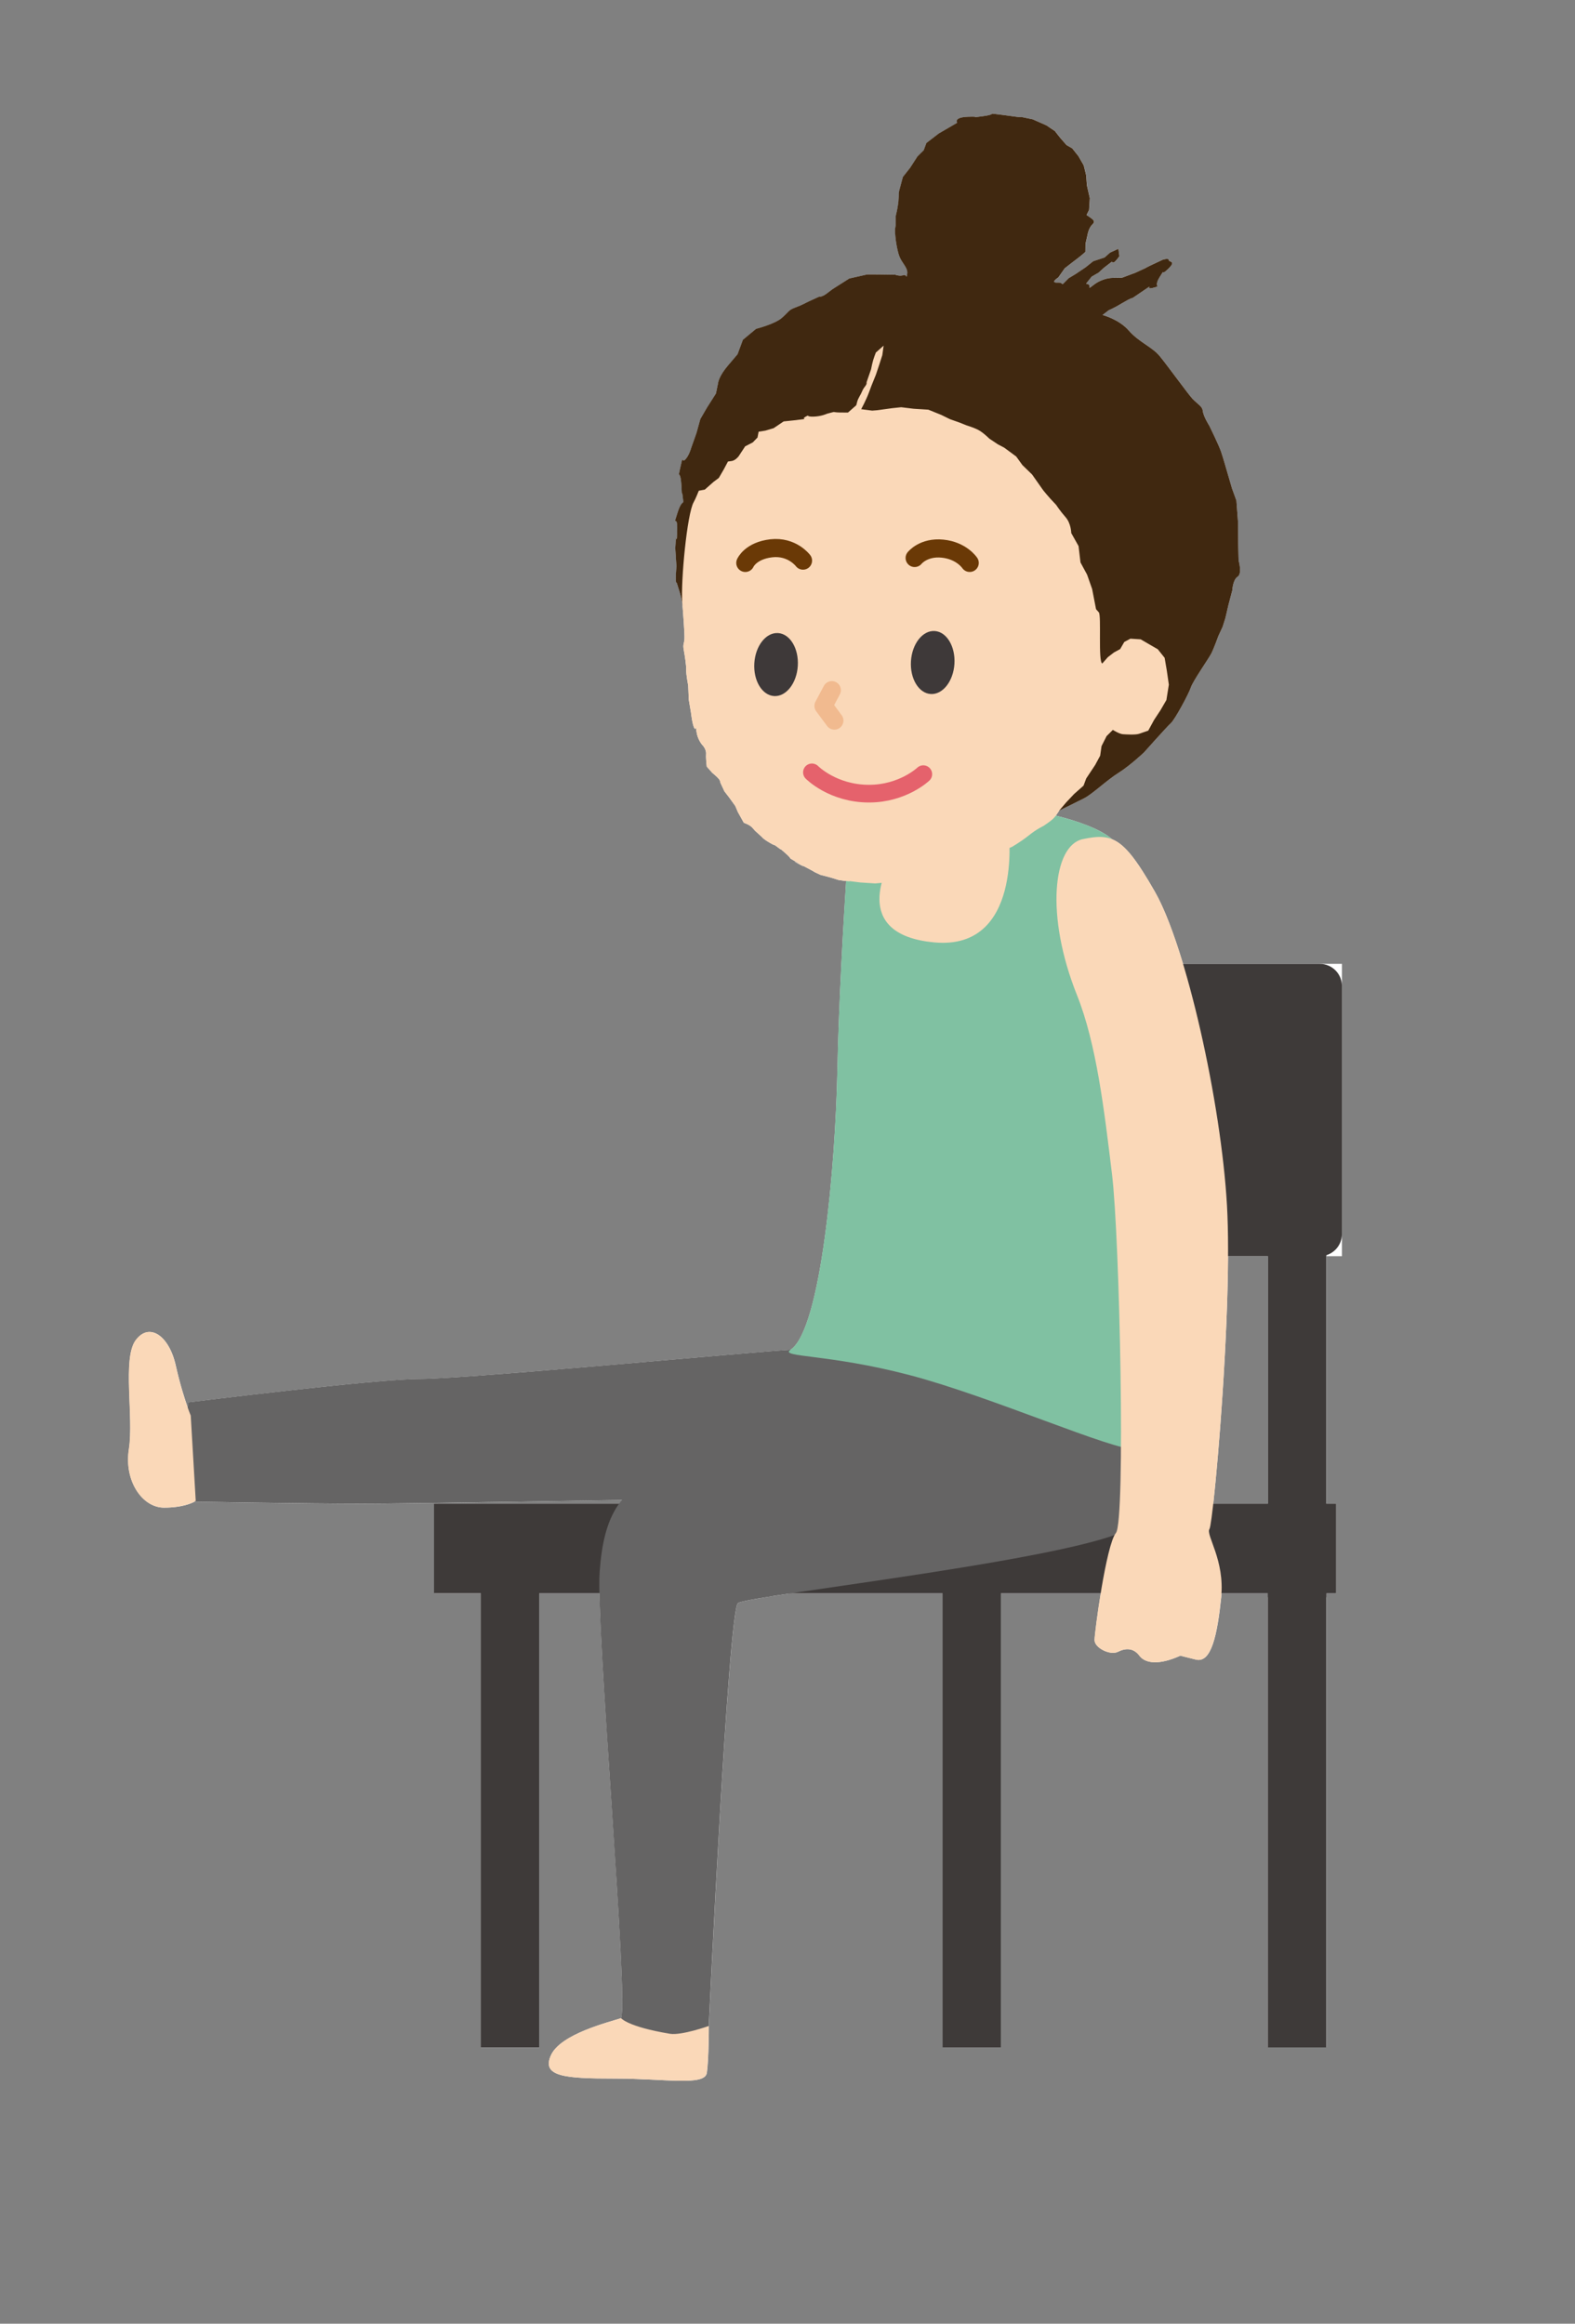 <?xml version="1.0" encoding="utf-8"?>
<!-- Generator: Adobe Illustrator 14.0.0, SVG Export Plug-In  -->
<!DOCTYPE svg PUBLIC "-//W3C//DTD SVG 1.1//EN" "http://www.w3.org/Graphics/SVG/1.1/DTD/svg11.dtd">
<svg version="1.1"
	 xmlns="http://www.w3.org/2000/svg" xmlns:xlink="http://www.w3.org/1999/xlink" xmlns:a="http://ns.adobe.com/AdobeSVGViewerExtensions/3.0/"
	 x="0px" y="0px" width="80px" height="118px" viewBox="0 0 80 118" enable-background="new 0 0 80 118" xml:space="preserve">
<rect x="0" y="0" width="80" height="118" fill="#808080" stroke="none"/>
<defs>
</defs>
<g>
	<defs>
		<rect id="SVGID_4_" x="0.834" y="0.109" width="78.72" height="117.12"/>
	</defs>
	<clipPath id="SVGID_6_">
		<use xlink:href="#SVGID_4_"  overflow="visible"/>
	</clipPath>
	<g clip-path="url(#SVGID_6_)">
		<defs>
			<rect id="SVGID_2_" x="0.834" y="0.108" width="78.72" height="117.12"/>
		</defs>
		<clipPath id="SVGID_8_">
			<use xlink:href="#SVGID_2_"  overflow="visible"/>
		</clipPath>
	</g>
</g>
<path fill="#FFFFFF" d="M68.163,63.791V48.946H60.09c-0.464-1.539-0.955-2.833-1.429-3.661c-0.944-1.655-1.525-2.396-2.162-2.659
	c-0.006-0.004-0.01-0.009-0.015-0.013c-0.62-0.532-1.772-0.923-2.858-1.195c0.094-0.125,0.169-0.25,0.169-0.25
	s0.877-0.431,1.276-0.633c0.399-0.201,1.146-0.914,1.73-1.279c0.584-0.365,1.302-1.044,1.302-1.044s1.17-1.313,1.368-1.489
	c0.198-0.175,0.905-1.482,1.013-1.812c0.108-0.329,0.917-1.48,1.046-1.735c0.128-0.254,0.355-0.877,0.355-0.877l0.217-0.474
	l0.14-0.442l0.154-0.665l0.196-0.738c0,0,0.021-0.539,0.268-0.694c0.246-0.156,0.051-0.822,0.051-0.822l-0.021-0.864l-0.007-1.088
	l-0.081-1.092l-0.226-0.614L62.3,23.85c0,0-0.165-0.581-0.28-0.918s-0.593-1.312-0.593-1.312s-0.299-0.475-0.329-0.733
	c-0.03-0.258-0.205-0.312-0.523-0.632c-0.186-0.187-1.268-1.684-1.665-2.166c-0.396-0.482-1.061-0.713-1.568-1.298
	c-0.507-0.586-1.337-0.796-1.337-0.796l0.314-0.243c0,0,0.239-0.092,0.698-0.369c0.459-0.276,0.516-0.254,0.516-0.254l0.574-0.39
	c0.574-0.392,0,0,0.458-0.122c0.457-0.121,0,0,0.333-0.542c0.334-0.541,0,0,0.439-0.422c0.438-0.424,0.021-0.336,0.027-0.448
	c0.008-0.112-0.299-0.02-0.299-0.02l-0.424,0.199c-0.425,0.198-0.465,0.233-0.465,0.233l-0.502,0.23l-0.691,0.258l-0.487,0.007
	c0,0-0.478-0.005-0.935,0.347c-0.458,0.352,0,0-0.396-0.055l0.284-0.357l0.351-0.203l0.277-0.246l0.394-0.304l0.074,0.034
	c0.073,0.034,0.319-0.318,0.319-0.318l-0.052-0.378l-0.424,0.198l-0.278,0.246l-0.574,0.188l-0.395,0.313l-0.509,0.343l-0.345,0.208
	l-0.206,0.207c-0.205,0.208,0,0-0.376,0.014c-0.375,0.015,0.054-0.259,0.054-0.259l0.329-0.467l0.354-0.278l0.275-0.207
	c0.276-0.208,0.418-0.349,0.418-0.349l0.005-0.412l0.104-0.444c0,0,0.05-0.357,0.259-0.546c0.208-0.188-0.095-0.306-0.309-0.469
	l0.128-0.255l0.037-0.598l-0.146-0.646l-0.042-0.528l-0.119-0.494l-0.271-0.468l-0.313-0.394L54.18,7.369l-0.315-0.357l-0.277-0.354
	l-0.433-0.29l-0.693-0.306l-0.519-0.107l-0.261-0.016l-0.521-0.07c-0.521-0.07,0,0-0.497-0.064c-0.497-0.063,0,0-0.743,0.1
	c-0.742,0.099,0,0-0.751,0.027c-0.752,0.028-0.544,0.305-0.544,0.305l-0.935,0.541l-0.63,0.485l-0.136,0.367l-0.319,0.317
	l-0.374,0.577l-0.366,0.464l-0.195,0.737l-0.033,0.523c0,0-0.052,0.409-0.114,0.63s0.013,0.415-0.042,0.673
	c-0.055,0.257,0.071,1.127,0.208,1.476c0.136,0.348,0.45,0.591,0.395,0.887c-0.057,0.297,0,0-0.191,0.063
	c-0.192,0.063-0.411-0.025-0.411-0.025l-0.787-0.011l-0.637-0.003l-0.913,0.205l-0.858,0.547l-0.276,0.207
	c-0.275,0.209-0.385,0.164-0.385,0.164l-0.579,0.265c0,0-0.311,0.168-0.656,0.296c-0.345,0.129-0.313,0.206-0.67,0.521
	c-0.357,0.315-1.309,0.556-1.309,0.556l-0.674,0.558l-0.27,0.734l-0.486,0.568c-0.484,0.57-0.506,0.906-0.506,0.906l-0.108,0.519
	l-0.456,0.722l-0.337,0.579l-0.193,0.7l-0.273,0.77c0,0-0.105,0.389-0.299,0.582s-0.093-0.306-0.25,0.397
	c-0.156,0.701,0,0,0.054,0.939c0.055,0.941,0,0,0.069,0.552c0.068,0.552,0,0-0.267,0.824c-0.268,0.823,0,0-0.015,0.824
	c-0.014,0.824-0.063,0.408-0.063,0.408l-0.035,0.56l0.056,0.904l-0.027,0.448c-0.028,0.447,0.049,0.416,0.049,0.416l0.093,0.306
	c0,0,0.096,0.268,0.183,0.686c0.027,0.367,0.126,1.583,0.11,1.845c-0.017,0.262-0.092,0.257-0.035,0.56
	c0.056,0.304,0.135,0.834,0.123,1.021c-0.011,0.186,0.102,0.793,0.102,0.793l0.029,0.715l0.11,0.644c0,0,0.072,0.643,0.175,0.798
	c0.104,0.157,0.054-0.259,0.104,0.157c0.049,0.415,0.294,0.693,0.294,0.693s0.213,0.201,0.195,0.462
	c-0.016,0.262,0.035,0.64,0.035,0.64l0.28,0.317c0,0,0.358,0.285,0.388,0.399l0.03,0.114l0.199,0.425l0.243,0.315l0.31,0.432
	l0.131,0.309l0.303,0.544c0,0,0.296,0.093,0.436,0.252l0.14,0.159l0.355,0.321c0,0,0.031,0.077,0.394,0.287s0.112,0.007,0.435,0.252
	s-0.141-0.159,0.322,0.245c0.462,0.404,0.101,0.194,0.462,0.404c0.362,0.21-0.18-0.124,0.362,0.21
	c0.98,0.511,0.616,0.339,0.616,0.339l0.364,0.172c1.182,0.299,0.66,0.229,1.182,0.299c0.051,0.008,0.09,0.013,0.128,0.018
	c-0.109,1.674-0.368,5.929-0.446,9.649c-0.099,4.75-0.82,13.116-2.375,14.152c-1.78,0.099-16.526,1.484-18.803,1.484
	c-2.275,0-11.777,1.188-11.777,1.188s-0.02,0.104-0.044,0.257c-0.154-0.435-0.396-1.185-0.607-2.132
	c-0.34-1.529-1.359-2.209-2.039-1.273c-0.679,0.934-0.085,3.906-0.339,5.521c-0.255,1.614,0.679,2.973,1.783,2.973
	c0.902,0,1.389-0.218,1.544-0.301c0,0.001,0,0.002,0,0.003c0,0,5.839,0.1,8.511,0.1c2.273,0,10.047-0.144,13.233-0.187
	c-0.052,0.063-0.11,0.12-0.158,0.187h-9.413v4.552h2.375v23.059h2.969V80.911h3.057c0.094,4.887,1.46,20.762,1.1,21.574
	c-0.594,0.197-3.068,0.792-3.563,1.881c-0.495,1.088,0.692,1.187,3.266,1.187c2.572,0,4.553,0.396,4.651-0.297
	c0.1-0.691,0.1-2.375,0.1-2.375s0.988-21.079,1.483-21.475c0.113-0.09,1.147-0.264,2.686-0.495h7.706v23.059h2.969V80.911h5.063
	c-0.186,1.138-0.313,2.191-0.313,2.375c0,0.396,0.792,0.792,1.188,0.594c0.396-0.198,0.792-0.198,1.089,0.198
	c0.297,0.396,0.989,0.495,2.078,0l0.791,0.198c0.792,0.197,1.09-1.287,1.287-3.167c0.007-0.069,0.003-0.132,0.007-0.198h2.368v0.198
	v22.86h2.97v-22.86v-0.198h0.494v-4.552h-0.494V63.791H68.163z M64.401,76.359h-2.775c0.282-2.528,0.73-8.263,0.751-12.568h2.024
	V76.359z"/>
<path fill="#FFFFFF" d="M40.687,43.912C39.705,43.401,41.229,44.246,40.687,43.912"/>
<rect x="22.046" y="76.359" fill="#3E3A39" width="45.82" height="4.552"/>
<rect x="24.421" y="79.922" fill="#3E3A39" width="2.969" height="24.048"/>
<rect x="47.875" y="79.922" fill="#3E3A39" width="2.969" height="24.048"/>
<rect x="64.401" y="79.922" fill="#3E3A39" width="2.97" height="24.048"/>
<rect x="64.401" y="57.061" fill="#3E3A39" width="2.97" height="24.049"/>
<path fill="#3E3A39" d="M68.162,62.669c0,0.616-0.505,1.122-1.122,1.122h-7.157c-0.617,0-1.121-0.506-1.121-1.122V50.068
	c0-0.617,0.504-1.122,1.121-1.122h7.157c0.617,0,1.122,0.505,1.122,1.122V62.669z"/>
<path fill="#656464" d="M40.155,68.541c-1.78,0.099-16.526,1.483-18.803,1.483c-2.275,0-11.777,1.188-11.777,1.188
	S9.082,73.39,9.873,76.26c0,0,5.839,0.1,8.511,0.1s12.964-0.198,14.449-0.198c1.483,0,13.854-2.276,13.854-2.276l3.067-4.354
	L40.155,68.541z"/>
<path fill="#FAD8B8" d="M9.688,71.886c0,0-0.426-1.019-0.765-2.548c-0.34-1.529-1.359-2.209-2.039-1.274s-0.085,3.907-0.34,5.521
	s0.681,2.973,1.784,2.973c1.104,0,1.614-0.34,1.614-0.34L9.688,71.886z"/>
<path fill="#FAD8B8" d="M31.546,102.485c-0.594,0.198-3.068,0.792-3.563,1.88c-0.493,1.089,0.693,1.188,3.267,1.188
	s4.552,0.396,4.65-0.298c0.1-0.692,0.1-2.375,0.1-2.375L31.546,102.485z"/>
<path fill="#656464" d="M49.261,70.421c0,0-12.073,3.86-14.943,4.354c-2.87,0.495-3.662,2.276-3.86,5.048
	c-0.198,2.77,1.484,21.771,1.089,22.662c0,0,0.326,0.434,2.475,0.792c0.593,0.099,1.979-0.396,1.979-0.396s0.99-21.079,1.484-21.475
	c0.495-0.396,18.604-2.375,20.09-3.959c1.484-1.583,1.781-5.344-0.297-6.927S49.261,70.421,49.261,70.421"/>
<path fill="#80C1A2" d="M43.025,43.998c0,0-0.396,5.641-0.495,10.391c-0.099,4.75-0.82,13.116-2.375,14.152
	c-0.594,0.396,1.88,0.198,6.037,1.286c4.156,1.089,10.392,3.859,11.48,3.761c1.088-0.099,1.088-10.985,1.088-19.1
	c0-8.115-0.892-10.688-2.276-11.875c-1.385-1.188-5.442-1.684-5.442-1.684L43.025,43.998z"/>
<path fill="#FAD8B8" d="M45.203,43.8c0,0-2.178,3.662,2.275,4.058s3.762-5.541,3.762-5.541L45.203,43.8z"/>
<path fill="#402810" d="M34.898,30.914c-0.292-0.131-0.156,0.103-0.243-0.315c-0.086-0.418-0.182-0.686-0.182-0.686l-0.094-0.306
	c0,0-0.077,0.031-0.049-0.416l0.028-0.448l-0.058-0.904l0.035-0.56c0,0,0.049,0.416,0.063-0.408
	c0.014-0.824-0.252-0.001,0.014-0.824c0.267-0.824,0.336-0.272,0.267-0.824c-0.067-0.551-0.015,0.39-0.067-0.551
	c-0.054-0.94-0.21-0.239-0.054-0.94c0.155-0.703,0.056-0.204,0.25-0.397c0.192-0.193,0.298-0.581,0.298-0.581l0.273-0.771l0.193-0.7
	l0.336-0.579l0.458-0.722l0.107-0.519c0,0,0.021-0.336,0.507-0.906l0.484-0.568l0.271-0.734l0.672-0.558c0,0,0.953-0.24,1.31-0.556
	c0.357-0.314,0.324-0.392,0.67-0.521c0.346-0.128,0.656-0.296,0.656-0.296l0.579-0.265c0,0,0.11,0.045,0.385-0.163l0.275-0.208
	l0.86-0.547l0.912-0.205l0.638,0.003l0.786,0.012c0,0,0.22,0.088,0.411,0.024c0.191-0.063,0.136,0.234,0.191-0.063
	c0.056-0.296-0.259-0.539-0.395-0.887c-0.137-0.349-0.263-1.219-0.208-1.476c0.055-0.258-0.021-0.452,0.042-0.673
	s0.114-0.63,0.114-0.63l0.032-0.523l0.196-0.737l0.367-0.464l0.373-0.577l0.319-0.317l0.136-0.367l0.631-0.485l0.933-0.541
	c0,0-0.207-0.276,0.544-0.305c0.752-0.027,0.009,0.071,0.752-0.027c0.743-0.1,0.246-0.163,0.743-0.1
	c0.497,0.064-0.024-0.006,0.497,0.064l0.52,0.07l0.263,0.016l0.518,0.107l0.693,0.306l0.432,0.29l0.278,0.354l0.314,0.357
	l0.29,0.168l0.313,0.394l0.27,0.468l0.12,0.494l0.042,0.528l0.147,0.646l-0.038,0.598l-0.128,0.255
	c0.215,0.163,0.516,0.28,0.308,0.469s-0.259,0.546-0.259,0.546l-0.103,0.444l-0.005,0.413c0,0-0.143,0.14-0.418,0.348l-0.274,0.208
	l-0.355,0.277l-0.329,0.467c0,0-0.43,0.273-0.054,0.259c0.376-0.014,0.17,0.194,0.376-0.014l0.205-0.207l0.346-0.208l0.51-0.343
	l0.394-0.313l0.574-0.188l0.277-0.246l0.426-0.198l0.051,0.378c0,0-0.245,0.353-0.319,0.318l-0.073-0.034l-0.394,0.304L55.8,13.845
	l-0.35,0.203l-0.285,0.357c0.396,0.055-0.061,0.406,0.396,0.055c0.458-0.352,0.935-0.347,0.935-0.347l0.488-0.007l0.69-0.258
	l0.501-0.23c0,0,0.04-0.035,0.466-0.233l0.425-0.199c0,0,0.306-0.093,0.299,0.02s0.411,0.025-0.028,0.448
	c-0.438,0.423-0.104-0.119-0.438,0.423c-0.334,0.541,0.124,0.42-0.334,0.541c-0.458,0.122,0.116-0.27-0.458,0.122l-0.574,0.39
	c0,0-0.057-0.022-0.516,0.254c-0.459,0.277-0.698,0.369-0.698,0.369l-0.315,0.243c0,0,0.831,0.21,1.338,0.796
	c0.508,0.585,1.174,0.816,1.569,1.298c0.396,0.482,1.479,1.979,1.665,2.166c0.317,0.32,0.493,0.374,0.523,0.632
	c0.028,0.26,0.328,0.733,0.328,0.733s0.479,0.975,0.594,1.312c0.114,0.337,0.279,0.918,0.279,0.918l0.278,0.955l0.224,0.614
	l0.082,1.092l0.008,1.088l0.021,0.864c0,0,0.195,0.666-0.051,0.822c-0.246,0.155-0.27,0.695-0.27,0.695l-0.195,0.737l-0.154,0.665
	l-0.14,0.442l-0.218,0.474c0,0-0.226,0.623-0.354,0.877c-0.128,0.255-0.938,1.406-1.045,1.735c-0.108,0.329-0.815,1.637-1.014,1.812
	c-0.198,0.176-1.367,1.489-1.367,1.489s-0.719,0.679-1.304,1.044c-0.584,0.365-1.329,1.078-1.729,1.279
	c-0.399,0.202-1.277,0.633-1.277,0.633l-1.519,0.318l-1.432,0.098L34.898,30.914z"/>
<path fill="#FAD8B8" d="M35.236,25.498c-0.336,0.579-0.663,4.008-0.581,5.101c0.028,0.368,0.126,1.583,0.11,1.845
	c-0.017,0.262-0.092,0.257-0.035,0.561c0.056,0.303,0.135,0.833,0.124,1.02c-0.013,0.187,0.1,0.794,0.1,0.794l0.031,0.715
	l0.109,0.644c0,0,0.072,0.643,0.176,0.799c0.102,0.156,0.053-0.26,0.102,0.156c0.049,0.415,0.295,0.693,0.295,0.693
	s0.212,0.2,0.196,0.462c-0.017,0.262,0.035,0.64,0.035,0.64l0.28,0.318c0,0,0.356,0.284,0.387,0.398l0.031,0.114l0.197,0.425
	l0.243,0.315l0.312,0.432l0.13,0.309l0.304,0.544c0,0,0.294,0.093,0.434,0.252l0.141,0.159l0.354,0.321c0,0,0.033,0.077,0.396,0.287
	c0.361,0.21,0.111,0.007,0.434,0.252s-0.14-0.158,0.322,0.245c0.462,0.404,0.101,0.194,0.462,0.404
	c0.362,0.21-0.179-0.124,0.362,0.21c0.542,0.334-0.98-0.511,0,0s0.617,0.339,0.617,0.339l0.363,0.172
	c1.182,0.299,0.66,0.229,1.182,0.299c0.521,0.07,0.262,0.017,0.262,0.017l0.595,0.074l0.747,0.048l0.754-0.066l0.338-0.016
	c0,0,0.066,0.153,0.938,0.021c0.87-0.133,0.522,0.033,0.87-0.133s-0.18-0.124,0.348-0.166l0.528-0.042c0,0-0.11-0.044,0.464-0.234
	l0.575-0.188l0.526-0.042l0.462-0.196l0.676-0.595l0.462-0.196c0,0,0.446-0.251,0.861-0.584c0.414-0.333,0.742-0.479,0.742-0.479
	s0.313-0.205,0.472-0.346c0.158-0.14,0.326-0.43,0.326-0.43l0.364-0.427l0.402-0.426l0.476-0.42l0.136-0.366l0.455-0.685
	l0.254-0.471l0.068-0.484l0.257-0.509l0.319-0.317c0,0,0.325,0.208,0.512,0.22s0.635,0.04,0.826-0.023
	c0.192-0.063,0.46-0.159,0.46-0.159l0.296-0.544l0.332-0.504l0.294-0.507l0.124-0.78l-0.104-0.719l-0.11-0.644l-0.348-0.435
	l-0.508-0.294l-0.361-0.21l-0.523-0.033l-0.31,0.168l-0.21,0.362l-0.312,0.168l-0.314,0.243l-0.282,0.32
	c-0.22-0.09-0.035-2.44-0.175-2.599l-0.141-0.159l-0.198-1.024l-0.256-0.729l-0.336-0.621l-0.098-0.831l-0.371-0.66
	c0,0-0.007-0.488-0.287-0.806s-0.485-0.631-0.485-0.631c-0.424-0.438-0.665-0.754-0.665-0.754l-0.552-0.784l-0.494-0.48
	l-0.312-0.433l-0.609-0.449l-0.326-0.172l-0.433-0.289c0,0-0.317-0.319-0.572-0.447c-0.254-0.129-0.586-0.225-0.586-0.225
	l-0.328-0.133l-0.515-0.183l-0.436-0.214l-0.659-0.267l-0.747-0.047l-0.632-0.077l-0.453,0.047l-0.757,0.104l-0.264,0.021
	l-0.558-0.072c0,0,0.254-0.472,0.389-0.839l0.137-0.365l0.222-0.549l0.184-0.552l0.141-0.44l0.067-0.483l-0.396,0.351
	c0,0-0.133,0.328-0.188,0.588l-0.054,0.259l-0.228,0.661c0.027,0.151-0.126,0.217-0.216,0.436c-0.089,0.22-0.21,0.362-0.259,0.547
	l-0.049,0.185l-0.437,0.385c0,0,0.301-0.018-0.262-0.016s-0.334-0.059-0.563,0.002l-0.229,0.061c0,0-0.27,0.133-0.684,0.146
	c-0.413,0.012-0.179-0.124-0.413,0.012c-0.233,0.135,0.182,0.086-0.233,0.135c-0.416,0.049,0.037,0.002-0.416,0.049l-0.452,0.047
	l-0.51,0.344l-0.42,0.124l-0.341,0.054l-0.056,0.296l-0.24,0.248l-0.388,0.2l-0.331,0.505c0,0-0.163,0.214-0.354,0.24l-0.188,0.025
	l-0.212,0.399l-0.252,0.434l-0.276,0.208l-0.437,0.386l-0.304,0.056C35.497,24.914,35.33,25.336,35.236,25.498"/>
<path fill="#3E3939" d="M46.271,33.574c-0.056,0.884,0.394,1.632,1.004,1.669c0.609,0.038,1.148-0.647,1.204-1.53
	c0.055-0.884-0.395-1.631-1.004-1.669C46.865,32.006,46.326,32.691,46.271,33.574"/>
<path fill="#3E3939" d="M38.315,33.678c-0.056,0.883,0.394,1.631,1.004,1.669c0.609,0.038,1.148-0.647,1.204-1.53
	c0.055-0.885-0.395-1.632-1.004-1.669C38.909,32.109,38.37,32.795,38.315,33.678"/>
<polyline fill="none" stroke="#F1BA8F" stroke-width="0.92" stroke-linecap="round" stroke-linejoin="round" stroke-miterlimit="10" points="
	42.252,35.048 41.827,35.846 42.381,36.593 "/>
<path fill="none" stroke="#E5626C" stroke-width="0.898" stroke-linecap="round" stroke-linejoin="round" stroke-miterlimit="10" d="
	M46.898,39.313c0,0-1.04,0.992-2.762,0.99c-1.838-0.002-2.895-1.081-2.895-1.081"/>
<path fill="none" stroke="#6A3906" stroke-width="0.92" stroke-linecap="round" stroke-linejoin="round" stroke-miterlimit="10" d="
	M49.255,28.585c0,0-0.41-0.626-1.38-0.724c-0.969-0.098-1.417,0.474-1.417,0.474"/>
<path fill="none" stroke="#6A3906" stroke-width="0.92" stroke-linecap="round" stroke-linejoin="round" stroke-miterlimit="10" d="
	M40.788,28.469c0,0-0.553-0.746-1.611-0.626c-1.057,0.122-1.32,0.743-1.32,0.743"/>
<path fill="#FAD8B8" d="M55,42.612c1.521-0.317,2.078-0.099,3.662,2.672c1.583,2.771,3.364,10.688,3.661,15.934
	s-0.692,16.131-0.89,16.428c-0.198,0.297,0.791,1.583,0.593,3.464c-0.198,1.88-0.494,3.364-1.286,3.167l-0.792-0.198
	c-1.088,0.494-1.781,0.396-2.078,0s-0.693-0.396-1.089-0.197c-0.396,0.197-1.188-0.198-1.188-0.595c0-0.396,0.595-4.849,1.089-5.442
	c0.494-0.595,0.197-14.944-0.198-18.209c-0.396-3.267-0.791-6.631-1.781-9.105C53.088,46.492,53.48,42.931,55,42.612"/>
<rect id="_x3C_スライス_x3E__14_" fill="none" width="80" height="118"/>
</svg>
